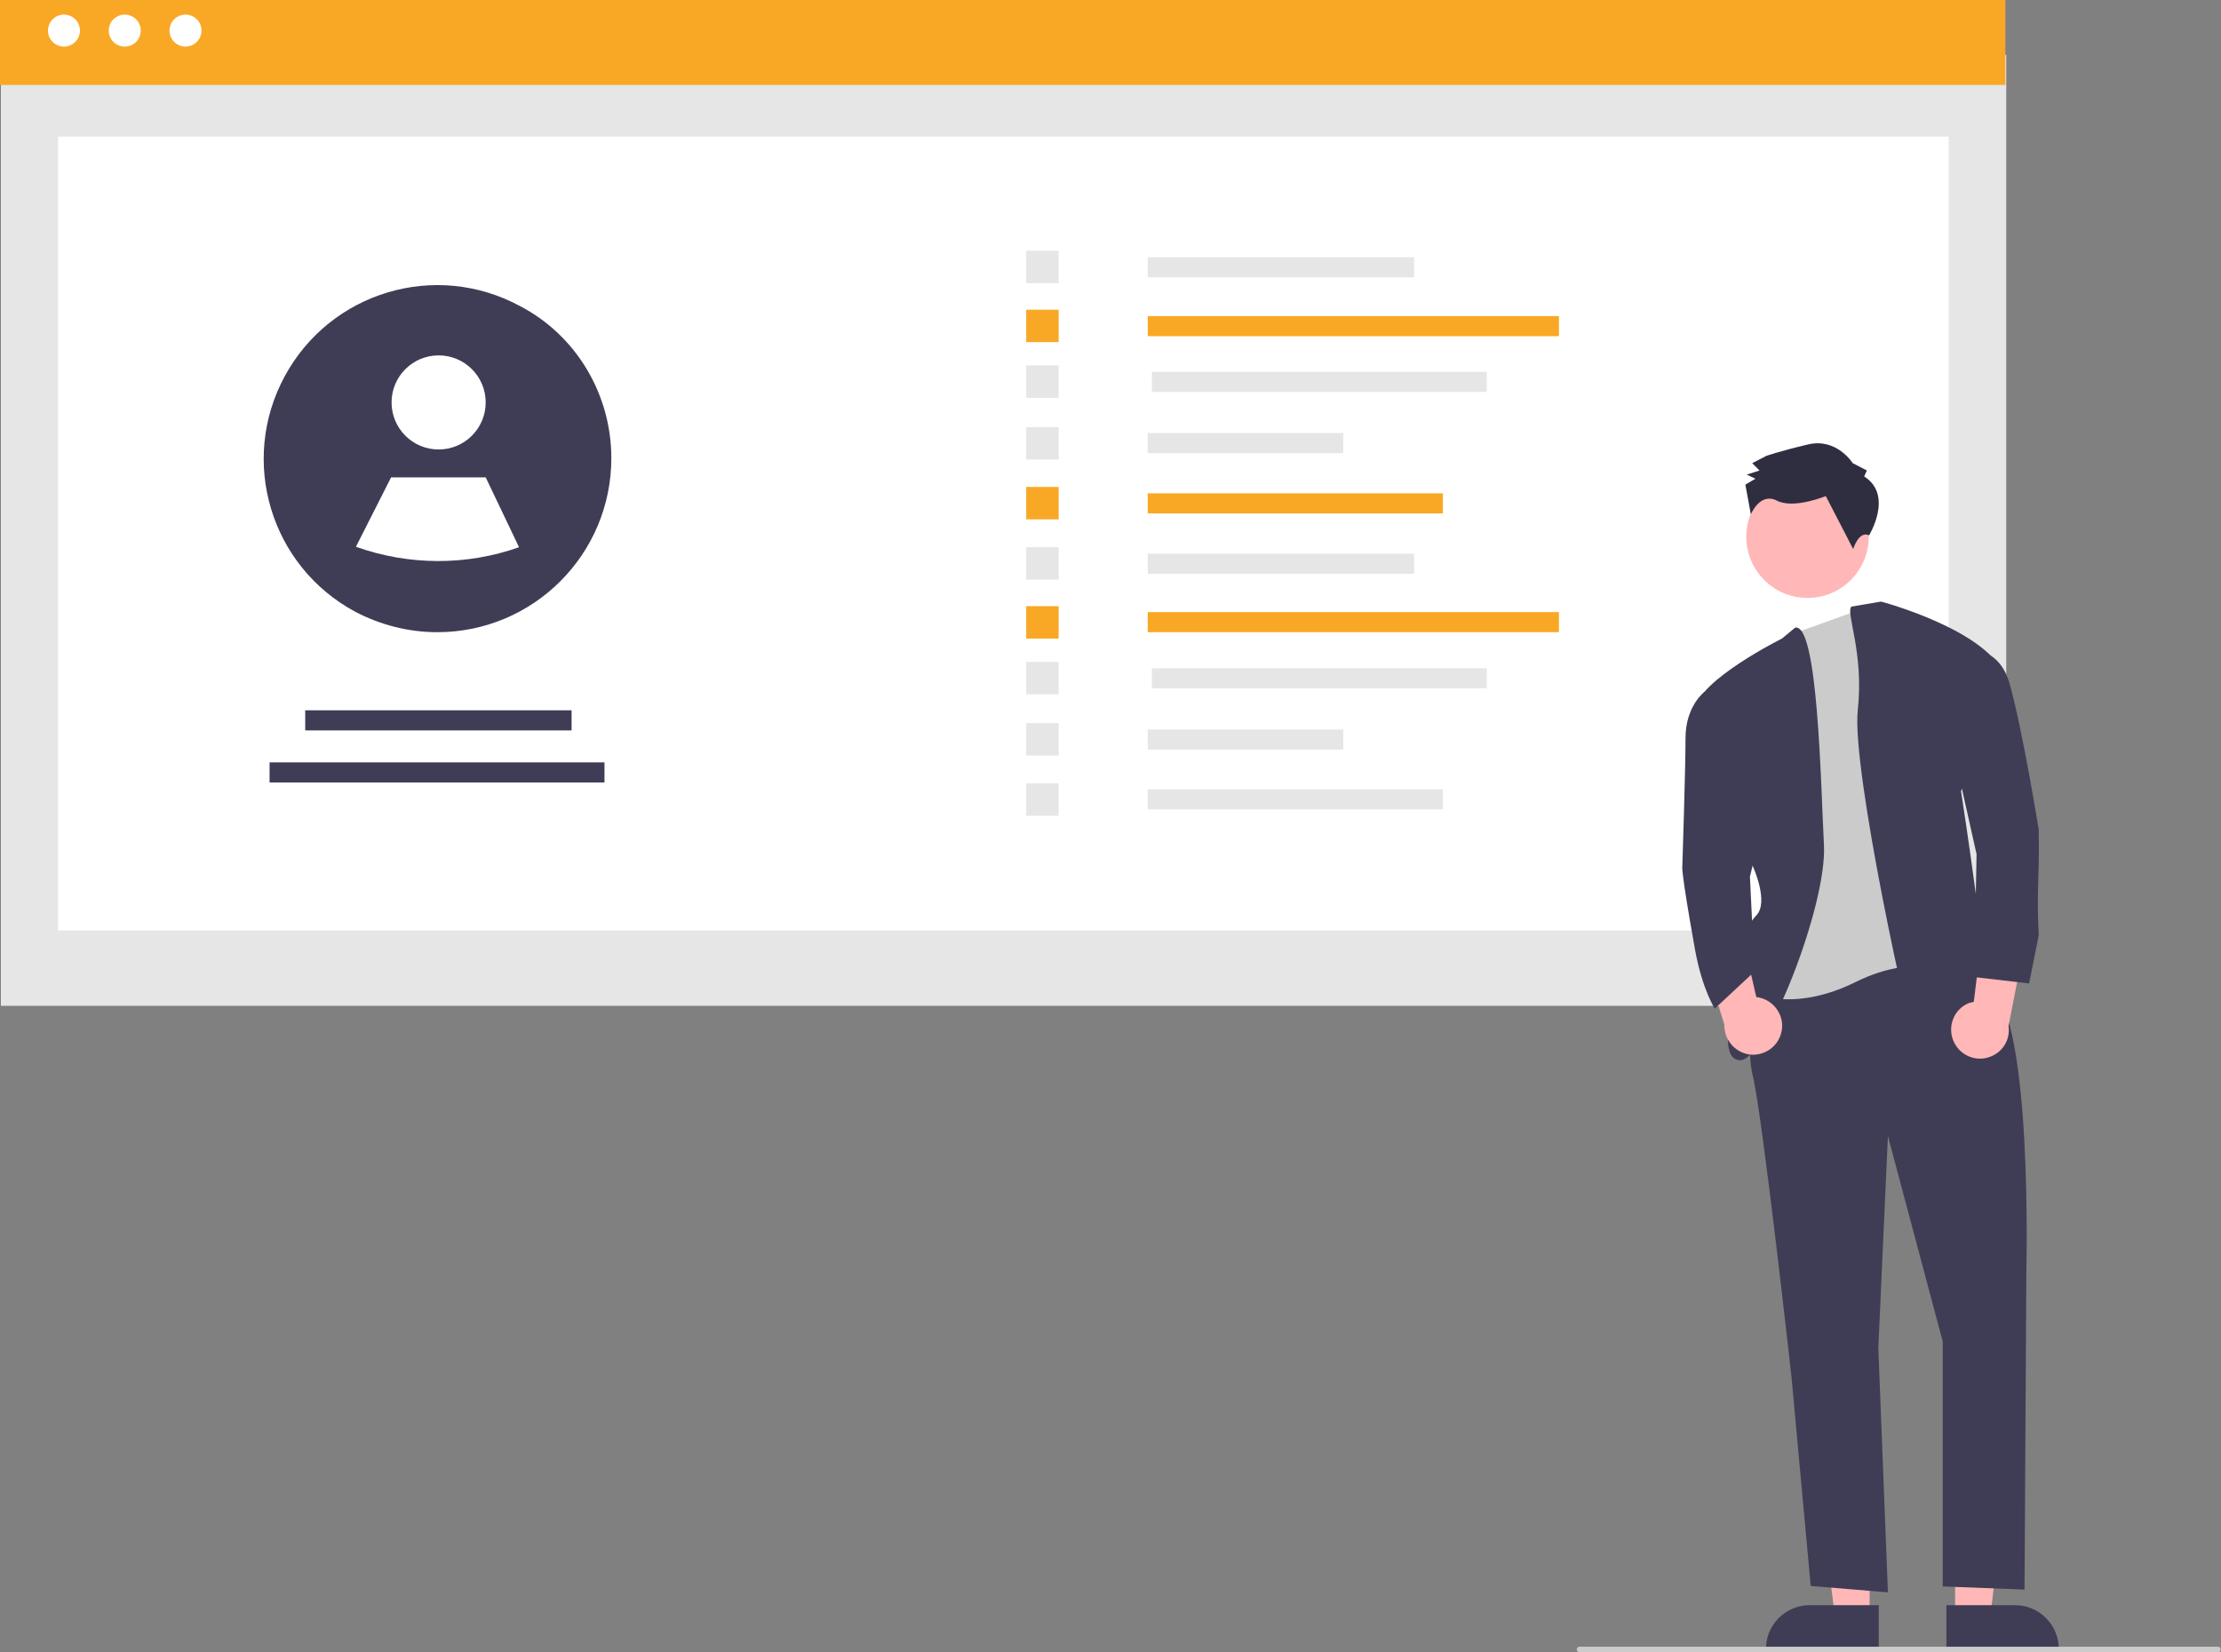 <?xml version="1.0" encoding="utf-8"?>
<!-- Generator: Adobe Illustrator 26.0.1, SVG Export Plug-In . SVG Version: 6.00 Build 0)  -->
<svg version="1.1" id="Livello_1" xmlns="http://www.w3.org/2000/svg" xmlns:xlink="http://www.w3.org/1999/xlink" x="0px" y="0px"
	 viewBox="0 0 486.1 361.7" style="enable-background:new 0 0 486.1 361.7;" xml:space="preserve">
<rect x="0" y="0" width="486.1" height="361.7" fill="#808080" stroke="none"/>
<style type="text/css">
	.st0{fill:#E6E6E6;}
	.st1{fill:#FFFFFF;}
	.st2{fill:#F9A826;}
	.st3{fill:#3F3D56;}
	.st4{fill:#FFB7B7;}
	.st5{fill:#3F3D55;}
	.st6{fill:#CBCBCB;}
	.st7{fill:#2F2E41;}
</style>
<rect id="ab2e16f2-9798-47da-b25d-769524f3c86f" x="0.2" y="12" class="st0" width="438.9" height="208.2"/>
<rect id="bf81c03f-68cf-4889-8697-1102f95f97bb" x="12.7" y="29.9" class="st1" width="413.8" height="173.8"/>
<rect id="f065dccc-d150-492a-a09f-a7f3f89523f0" class="st2" width="438.9" height="18.6"/>
<circle id="bdbbf39c-df25-4682-8b85-5a6af4a1bd14" class="st1" cx="14" cy="6.7" r="3.5"/>
<circle id="abcd4292-0b1f-4102-9b5e-e8bbd87baabc" class="st1" cx="27.3" cy="6.7" r="3.5"/>
<circle id="a3fb731e-8b3d-41ca-96f2-91600dc0b434" class="st1" cx="40.6" cy="6.7" r="3.5"/>
<rect x="251.2" y="56.3" class="st0" width="58.3" height="4.4"/>
<rect x="251.2" y="69.2" class="st2" width="90" height="4.4"/>
<rect x="252.1" y="81.4" class="st0" width="73.3" height="4.4"/>
<rect x="251.2" y="94.8" class="st0" width="42.8" height="4.4"/>
<rect x="251.2" y="108" class="st2" width="64.6" height="4.4"/>
<rect x="224.6" y="54.9" class="st0" width="7.1" height="7.1"/>
<rect x="224.6" y="67.8" class="st2" width="7.1" height="7.1"/>
<rect x="224.6" y="80" class="st0" width="7.1" height="7.1"/>
<rect x="224.6" y="93.5" class="st0" width="7.1" height="7.1"/>
<rect x="224.6" y="106.6" class="st2" width="7.1" height="7.1"/>
<rect x="251.2" y="121.2" class="st0" width="58.3" height="4.4"/>
<rect x="251.2" y="134" class="st2" width="90" height="4.4"/>
<rect x="252.1" y="146.3" class="st0" width="73.3" height="4.4"/>
<rect x="251.2" y="159.7" class="st0" width="42.8" height="4.4"/>
<rect x="251.2" y="172.8" class="st0" width="64.6" height="4.4"/>
<rect x="224.6" y="119.8" class="st0" width="7.1" height="7.1"/>
<rect x="224.6" y="132.7" class="st2" width="7.1" height="7.1"/>
<rect x="224.6" y="144.9" class="st0" width="7.1" height="7.1"/>
<rect x="224.6" y="158.3" class="st0" width="7.1" height="7.1"/>
<rect x="224.6" y="171.5" class="st0" width="7.1" height="7.1"/>
<rect x="66.8" y="155.5" class="st3" width="58.3" height="4.4"/>
<rect x="59" y="166.9" class="st3" width="73.3" height="4.4"/>
<path class="st3" d="M133.8,100.3c0,21-17,38.1-38.1,38.1c-6.3,0-12.5-1.6-18-4.5l0,0c-18.5-10-25.4-33-15.4-51.5s33-25.4,51.5-15.4
	C126.1,73.4,133.8,86.3,133.8,100.3L133.8,100.3z"/>
<circle class="st1" cx="96" cy="88.1" r="10.3"/>
<path class="st1" d="M113.6,119.8c-11.6,4.1-24.2,4-35.7-0.1l0,0l7.7-15.2h20.7L113.6,119.8z"/>
<polygon class="st4" points="409.2,353.9 401.6,353.9 397.9,324.4 409.2,324.4 "/>
<path class="st5" d="M411.2,361.4h-24.7V361c0-5.3,4.3-9.6,9.6-9.6c0,0,0,0,0,0h15.1V361.4z"/>
<polygon class="st4" points="427.9,353.9 435.6,353.9 439.2,324.4 427.9,324.4 "/>
<path class="st5" d="M426,351.4H441c5.3,0,9.6,4.3,9.6,9.6c0,0,0,0,0,0v0.3H426V351.4z"/>
<circle class="st4" cx="395.6" cy="117.5" r="13.4"/>
<path class="st5" d="M385.7,209.4c0,0-4.2,17.6-2.1,26s8.5,66.1,8.5,66.1l4.2,45.7l16.9,1.4l-2.1-53.5l2.1-46.4l12,45v53.6l17.9,0.7
	l0.4-69.8c0,0,1.4-54.9-7.7-61.9s-10.5-8.4-10.5-8.4L385.7,209.4z"/>
<path class="st6" d="M411.2,132l16,8.4l2.1,73.2c0,0-9.1-5.6-23.2,1.4s-23.2,2.1-23.2,2.1l8.4-31.7l-3.5-42.2l5-4.6L411.2,132z"/>
<path class="st5" d="M392.9,137.4l-2.9,2.4c0,0-18.3,9.1-19,15.5l12.7,34.5c0,0,3.5,7.7,0.7,10.6s-5.6,9.9-4.9,13.4
	s-4.2,18.3,1.4,18.3s19-33.8,18.3-47.1S397.9,136.4,392.9,137.4z"/>
<path class="st5" d="M405.2,132.8l6.5-1.1c0,0,23.9,6.3,27.4,16.9l-9.9,24.6c0,0,7,45,4.9,45H432c0,0,5.6,4.2,2.1,5.6
	s-12,12.7-14.1,7.7s-14.8-63.3-13.4-76S403.9,134.1,405.2,132.8z"/>
<path class="st7" d="M408,104.3l0.6-1.3l-3.1-1.6c0,0-3.5-5.6-9.8-4.1s-9.1,2.5-9.1,2.5l-3.1,1.6l1.6,1.6l-2.8,0.9l1.9,0.9l-2.2,1.3
	l1.2,6.5c0,0,2-4.9,5.7-3s10.7-1,10.7-1l6,11.6c0,0,1.2-4.1,3.5-3C408.9,117.4,414.6,108.5,408,104.3z"/>
<path class="st4" d="M427.5,227.8c-1.3-3.2,0.2-6.9,3.4-8.2c0.3-0.1,0.7-0.2,1.1-0.3l2.7-22.1l8.8,7.5l-3.9,19.9
	c0.5,3.5-1.9,6.6-5.4,7.1C431.4,232.1,428.6,230.5,427.5,227.8z"/>
<path class="st4" d="M389.8,226.3c1-3.3-1-6.8-4.3-7.8c-0.4-0.1-0.7-0.2-1.1-0.2l-5-21.7l-8,8.4l6,19.3c-0.1,3.5,2.6,6.4,6,6.6
	C386.4,231,389,229.1,389.8,226.3L389.8,226.3z"/>
<path class="st5" d="M427.9,142.9c0,0,9.1-3.5,12,7c2.9,10.5,6.3,31.7,6.3,31.7c0.2,11.7-0.5,11.7,0,23.2l-2.1,10.5l-12-1.4
	l0.5-26.9l-6.1-27.3L427.9,142.9z"/>
<path class="st5" d="M377.3,151l-4.3,0.5c0,0-4.1,3.1-4.1,10.1c0,7-0.7,28.1-0.7,28.1s-0.4,0.5,2.8,18.3c1.6,8.7,4.3,12.8,4.3,12.8
	l8.7-8.1l-1-20.8l2.8-11.3L377.3,151z"/>
<path class="st6" d="M485.5,361.7H345.8c-0.3,0-0.7-0.2-0.7-0.5c0-0.3,0.2-0.7,0.5-0.7c0.1,0,0.1,0,0.2,0h139.7
	c0.3,0,0.6,0.4,0.5,0.7C486,361.5,485.8,361.7,485.5,361.7z"/>
</svg>
